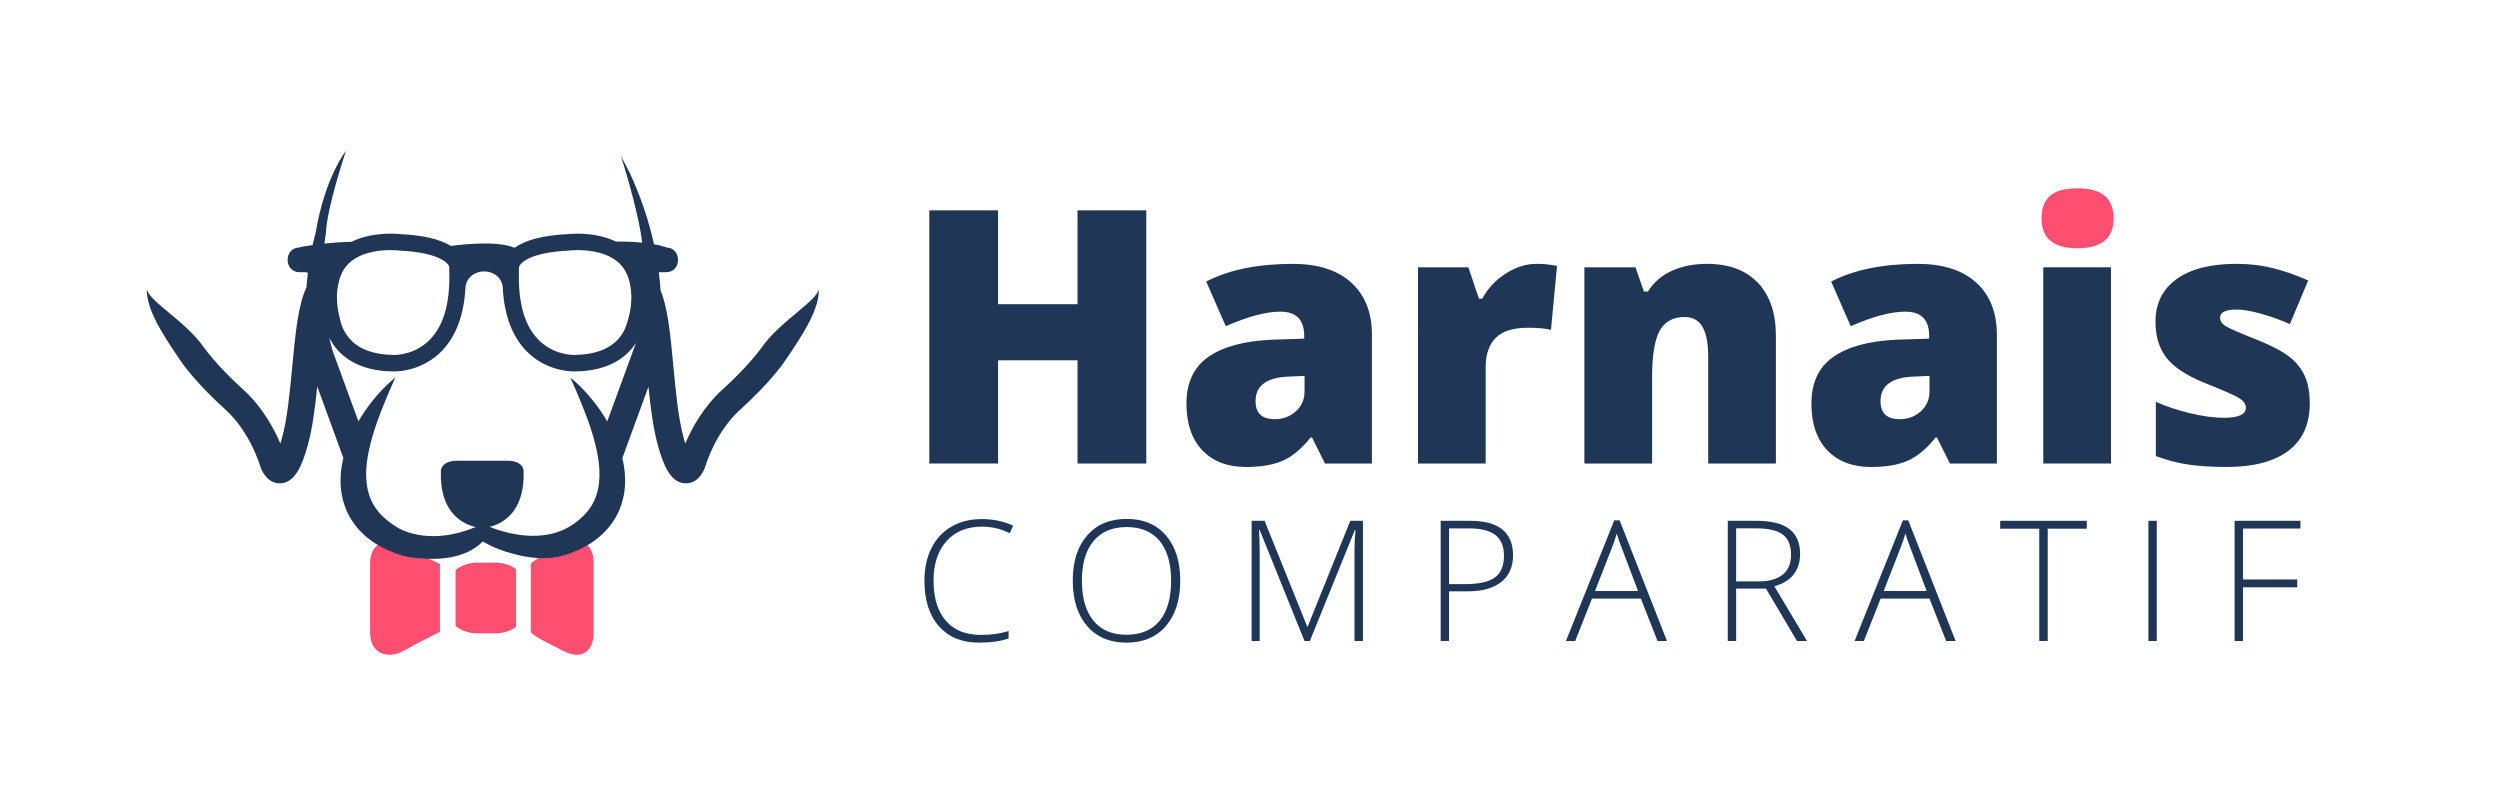 <?xml version="1.0" encoding="utf-8"?>
<!-- Generator: Adobe Illustrator 16.0.0, SVG Export Plug-In . SVG Version: 6.00 Build 0)  -->
<!DOCTYPE svg PUBLIC "-//W3C//DTD SVG 1.1//EN" "http://www.w3.org/Graphics/SVG/1.1/DTD/svg11.dtd">
<svg version="1.1" id="Calque_1" xmlns="http://www.w3.org/2000/svg" xmlns:xlink="http://www.w3.org/1999/xlink" x="0px" y="0px"
	 width="358px" height="115px" viewBox="0 0 358 115" enable-background="new 0 0 358 115" xml:space="preserve">
<g>
	<path fill="#203656" d="M140.643,75.415c-2.159,0-3.858,0.691-5.098,2.072c-1.24,1.381-1.86,3.273-1.86,5.674
		c0,2.457,0.584,4.364,1.753,5.722c1.17,1.358,2.842,2.037,5.017,2.037c1.443,0,2.77-0.185,3.979-0.554v1.06
		c-1.138,0.4-2.559,0.601-4.261,0.601c-2.419,0-4.321-0.781-5.711-2.343c-1.389-1.562-2.084-3.744-2.084-6.546
		c0-1.75,0.332-3.292,0.996-4.626c0.662-1.334,1.616-2.364,2.859-3.09c1.245-0.726,2.69-1.089,4.339-1.089
		c1.68,0,3.183,0.314,4.509,0.942l-0.481,1.083C143.342,75.729,142.023,75.415,140.643,75.415z"/>
	<path fill="#203656" d="M169.009,83.161c0,2.731-0.683,4.892-2.049,6.481c-1.365,1.589-3.249,2.384-5.65,2.384
		c-2.395,0-4.273-0.795-5.639-2.384c-1.366-1.59-2.05-3.758-2.05-6.505c0-2.739,0.689-4.895,2.066-6.469
		c1.378-1.574,3.26-2.361,5.646-2.361c2.401,0,4.28,0.791,5.64,2.372C168.329,78.262,169.009,80.422,169.009,83.161z
		 M154.929,83.161c0,2.465,0.549,4.37,1.647,5.716c1.1,1.347,2.677,2.019,4.733,2.019c2.071,0,3.655-0.667,4.75-2.001
		c1.095-1.334,1.642-3.246,1.642-5.734c0-2.48-0.547-4.381-1.642-5.704c-1.095-1.322-2.671-1.983-4.727-1.983
		c-2.049,0-3.629,0.667-4.738,2.001C155.483,78.809,154.929,80.705,154.929,83.161z"/>
	<path fill="#203656" d="M186.803,91.791l-6.417-15.894h-0.094c0.063,0.973,0.094,1.97,0.094,2.99v12.903h-1.152V74.579h1.859
		l6.099,15.14h0.07l6.1-15.14h1.812v17.212h-1.212V78.747c0-0.911,0.047-1.853,0.141-2.826h-0.094l-6.439,15.87H186.803z"/>
	<path fill="#203656" d="M216.666,79.523c0,1.664-0.565,2.939-1.695,3.826c-1.131,0.887-2.731,1.331-4.804,1.331h-2.662v7.111
		h-1.199V74.579h4.214C214.616,74.579,216.666,76.227,216.666,79.523z M207.505,83.644h2.367c1.938,0,3.339-0.319,4.204-0.96
		c0.861-0.639,1.293-1.677,1.293-3.113c0-1.327-0.407-2.31-1.224-2.949s-2.08-0.959-3.79-0.959h-2.851V83.644z"/>
	<path fill="#203656" d="M234.967,85.716h-6.994l-2.402,6.075h-1.329l6.922-17.283h0.765l6.781,17.283h-1.354L234.967,85.716z
		 M228.408,84.633h6.157l-2.343-6.204c-0.196-0.487-0.432-1.162-0.706-2.025c-0.212,0.753-0.444,1.436-0.694,2.048L228.408,84.633z"
		/>
	<path fill="#203656" d="M248.616,84.292v7.5h-1.199V74.579h4.097c2.134,0,3.711,0.395,4.731,1.183
		c1.021,0.79,1.532,1.976,1.532,3.562c0,1.154-0.306,2.127-0.913,2.92c-0.608,0.792-1.532,1.362-2.772,1.707l4.674,7.841h-1.438
		l-4.438-7.5H248.616z M248.616,83.255h3.285c1.452,0,2.579-0.323,3.38-0.971c0.801-0.647,1.199-1.603,1.199-2.867
		c0-1.311-0.393-2.264-1.177-2.861c-0.785-0.596-2.064-0.895-3.837-0.895h-2.851V83.255z"/>
	<path fill="#203656" d="M276.301,85.716h-6.994l-2.401,6.075h-1.33l6.923-17.283h0.765l6.781,17.283h-1.354L276.301,85.716z
		 M269.743,84.633h6.156l-2.342-6.204c-0.196-0.487-0.433-1.162-0.707-2.025c-0.212,0.753-0.443,1.436-0.694,2.048L269.743,84.633z"
		/>
	<path fill="#203656" d="M293.234,91.791h-1.213V75.709h-5.592v-1.13h12.397v1.13h-5.593V91.791z"/>
	<path fill="#203656" d="M307.65,91.791V74.579h1.2v17.212H307.65z"/>
	<path fill="#203656" d="M321.194,91.791h-1.2V74.579h9.43v1.106h-8.229v7.299h7.77v1.118h-7.77V91.791z"/>
</g>
<path fill="#203656" d="M164.148,66.375h-9.846V51.595h-11.381v14.779h-9.845V30.121h9.845v13.44h11.381v-13.44h9.846V66.375z"/>
<path fill="#203656" d="M189.738,66.375l-1.859-3.72h-0.199c-1.306,1.62-2.637,2.728-3.992,3.323s-3.107,0.893-5.256,0.893
	c-2.646,0-4.729-0.793-6.25-2.38c-1.521-1.587-2.281-3.819-2.281-6.695c0-2.992,1.042-5.22,3.125-6.682
	c2.082-1.464,5.1-2.286,9.051-2.468l4.687-0.149v-0.396c0-2.314-1.141-3.472-3.422-3.472c-2.05,0-4.653,0.694-7.812,2.083
	l-2.802-6.398c3.273-1.686,7.406-2.529,12.398-2.529c3.604,0,6.394,0.893,8.368,2.678c1.977,1.786,2.965,4.282,2.965,7.489v18.424
	H189.738z M182.547,60.026c1.174,0,2.178-0.372,3.013-1.116c0.835-0.744,1.253-1.711,1.253-2.901v-2.182l-2.232,0.099
	c-3.189,0.116-4.785,1.29-4.785,3.521C179.795,59.167,180.713,60.026,182.547,60.026z"/>
<path fill="#203656" d="M220.016,37.783c0.843,0,1.645,0.066,2.405,0.199l0.546,0.099l-0.868,9.15
	c-0.794-0.198-1.894-0.297-3.298-0.297c-2.116,0-3.654,0.483-4.613,1.451c-0.958,0.967-1.438,2.36-1.438,4.178v13.812h-9.695V38.279
	h7.216l1.513,4.488h0.471c0.811-1.488,1.938-2.691,3.385-3.607C217.085,38.242,218.545,37.783,220.016,37.783z"/>
<path fill="#203656" d="M244.614,66.375V51.05c0-1.868-0.269-3.277-0.806-4.228c-0.538-0.95-1.401-1.426-2.592-1.426
	c-1.637,0-2.818,0.653-3.546,1.959c-0.728,1.306-1.091,3.546-1.091,6.72v12.299h-9.695V38.279h7.314l1.215,3.472h0.57
	c0.827-1.323,1.972-2.314,3.436-2.976c1.462-0.661,3.145-0.992,5.045-0.992c3.108,0,5.525,0.901,7.254,2.703
	c1.727,1.802,2.591,4.339,2.591,7.613v18.275H244.614z"/>
<path fill="#203656" d="M279.23,66.375l-1.859-3.72h-0.198c-1.306,1.62-2.637,2.728-3.993,3.323
	c-1.355,0.595-3.107,0.893-5.256,0.893c-2.646,0-4.729-0.793-6.25-2.38c-1.52-1.587-2.281-3.819-2.281-6.695
	c0-2.992,1.042-5.22,3.125-6.682c2.083-1.464,5.1-2.286,9.051-2.468l4.688-0.149v-0.396c0-2.314-1.142-3.472-3.423-3.472
	c-2.05,0-4.653,0.694-7.812,2.083l-2.801-6.398c3.272-1.686,7.405-2.529,12.398-2.529c3.604,0,6.393,0.893,8.368,2.678
	c1.976,1.786,2.964,4.282,2.964,7.489v18.424H279.23z M272.039,60.026c1.174,0,2.178-0.372,3.014-1.116
	c0.834-0.744,1.252-1.711,1.252-2.901v-2.182l-2.231,0.099c-3.19,0.116-4.786,1.29-4.786,3.521
	C269.287,59.167,270.205,60.026,272.039,60.026z"/>
<path fill="#FE4F70" d="M292.349,31.287c0-1.455,0.405-2.538,1.215-3.249s2.116-1.066,3.918-1.066s3.116,0.363,3.942,1.091
	s1.24,1.802,1.24,3.224c0,2.843-1.728,4.265-5.183,4.265C294.06,35.552,292.349,34.13,292.349,31.287z"/>
<rect x="292.596" y="38.279" fill="#203656" width="9.696" height="28.095"/>
<path fill="#203656" d="M330.759,57.745c0,3.009-1.024,5.282-3.075,6.819c-2.049,1.537-4.992,2.306-8.827,2.306
	c-2.083,0-3.894-0.112-5.431-0.334c-1.537-0.224-3.107-0.633-4.711-1.228v-7.761c1.504,0.661,3.152,1.207,4.947,1.636
	c1.793,0.43,3.393,0.645,4.797,0.645c2.1,0,3.15-0.479,3.15-1.438c0-0.496-0.294-0.938-0.881-1.326s-2.293-1.145-5.121-2.27
	c-2.578-1.058-4.381-2.26-5.405-3.608c-1.024-1.347-1.537-3.054-1.537-5.121c0-2.612,1.009-4.645,3.024-6.1
	c2.018-1.455,4.869-2.182,8.556-2.182c1.852,0,3.591,0.203,5.22,0.607c1.628,0.406,3.318,0.997,5.07,1.773l-2.628,6.249
	c-1.289-0.579-2.653-1.07-4.091-1.476c-1.439-0.404-2.612-0.607-3.521-0.607c-1.588,0-2.381,0.388-2.381,1.165
	c0,0.479,0.277,0.889,0.83,1.228c0.555,0.339,2.154,1.029,4.799,2.071c1.967,0.81,3.434,1.604,4.402,2.38
	c0.966,0.777,1.677,1.69,2.132,2.74C330.531,54.964,330.759,56.241,330.759,57.745z"/>
<g>
	<g>
		<path fill="#FE4F70" d="M80.596,78.094C79.297,78.811,77,79.765,76,80.709v3.005v3.838v3.004c1,0.945,3.297,1.9,4.596,2.618
			c2.5,1.381,4.404,0.25,4.404-2.515c0-0.892,0-1.968,0-3.108c0-1.254,0-2.584,0-3.838c0-1.14,0-2.215,0-3.108
			C85,77.841,83.096,76.711,80.596,78.094z"/>
	</g>
	<g>
		<path fill="#FE4F70" d="M53,80.606c0,0.893,0,1.968,0,3.108c0,1.254,0,2.584,0,3.838c0,1.14,0,2.216,0,3.108
			c0,2.765,2.34,3.896,4.842,2.515C59.172,92.438,61,91.454,63,90.486v-2.934v-3.838v-2.934c-2-0.969-3.828-1.953-5.158-2.687
			C55.34,76.711,53,77.841,53,80.606z"/>
	</g>
</g>
<g>
	<path fill="#FE4F70" d="M70.994,80.573h-2.703c-1.148,0-2.202,0.387-3.051,1.032v2.109v3.838v2.11
		c0.85,0.644,1.903,1.031,3.051,1.031h2.703c1.08,0,2.075-0.345,2.895-0.921v-2.22v-3.838v-2.221
		C73.069,80.918,72.074,80.573,70.994,80.573z"/>
</g>
<path fill="#203656" d="M74.974,67.352L74.974,67.352c-0.01-0.07-0.026-0.137-0.046-0.203c-0.209-0.707-0.988-1.17-2.206-1.17
	c-2.016,0-5.315,0-7.333,0c-1.215,0-1.995,0.463-2.205,1.17c-0.02,0.065-0.035,0.132-0.044,0.203h-0.001c0,0.002,0,0.004,0,0.007
	c-0.012,0.091-0.015,0.188-0.008,0.288c-0.053,2.376,0.466,4.043,1.216,5.213c0.374,0.586,0.807,1.044,1.255,1.408
	c0.914,0.741,1.893,1.076,2.577,1.225h1.756c0.685-0.149,1.663-0.484,2.575-1.225c0.449-0.364,0.883-0.822,1.258-1.408
	c0.748-1.169,1.267-2.838,1.215-5.213c0.006-0.099,0.004-0.196-0.009-0.287C74.974,67.355,74.974,67.354,74.974,67.352z"/>
<path fill="#203656" d="M117.256,41.28L117.256,41.28C117.26,41.331,117.256,41.229,117.256,41.28
	c0.013,1.674-5.557,4.685-8.169,8.463c-0.02,0.025-1.842,2.624-5.628,6.037c-2.773,2.504-4.453,5.677-5.328,7.731
	c-0.065-0.214-0.137-0.45-0.209-0.708c-0.777-2.778-1.141-6.606-1.488-10.31c-0.227-2.396-0.438-4.648-0.752-6.617
	c-0.265-1.66-0.604-3.116-1.086-4.286c-0.055-0.861-0.145-1.717-0.252-2.57l0.086-0.04c0.318,0,0.635,0,0.957,0
	c2.279,0,2.279-3.538,0-3.538v-0.046c-0.529-0.173-1.117-0.31-1.735-0.42c-0.774-3.536-1.962-6.942-3.455-10.187l-1.302-2.49
	c1.049,3.185,2.693,9.159,3.068,12.446c-1.256-0.124-2.564-0.164-3.765-0.16c-1.956-0.929-4.098-1.125-5.466-1.125
	c-0.84,0-1.412,0.067-1.396,0.067c-3.477,0.159-6.008,0.809-7.586,1.916c-0.056,0-0.112,0-0.168,0
	c-2.336-0.945-6.847-0.512-9.013-0.226c-1.59-0.972-4.002-1.538-7.173-1.683c-0.062-0.008-3.847-0.493-7.063,1.092
	c-1.445,0.034-2.758,0.134-3.869,0.251c0.063-0.553,0.221-1.656,0.221-1.656c0.152-3.546,2.854-11.609,2.854-11.609
	s-2.979,3.683-4.317,11.609c0,0-0.319,1.239-0.455,1.867c-1.171,0.168-1.868,0.315-1.868,0.315l-0.004,0.038
	c-2.278,0.004-2.277,3.538,0.004,3.538c0.317,0,0.635,0,0.953,0c0.082,0.038,0.158,0.078,0.236,0.116
	c-0.082,0.681-0.154,1.367-0.206,2.053c-0.581,1.231-0.977,2.838-1.275,4.705c-0.315,1.972-0.528,4.234-0.758,6.64
	c-0.348,3.704-0.709,7.532-1.489,10.31c-0.07,0.258-0.141,0.494-0.209,0.708c-0.873-2.054-2.552-5.228-5.328-7.731
	c-3.783-3.413-5.609-6.011-5.625-6.035c-2.614-3.78-8.182-6.789-8.17-8.465c0-0.051-0.004,0.05,0,0l0,0
	c-0.002,0.042-0.006,0.082-0.006,0.124c-0.021,2.716,1.75,5.793,5.02,10.522c0.083,0.119,2.064,2.962,6.213,6.702
	c3.55,3.202,4.967,7.986,4.99,8.066c0.375,1.221,1.311,2.518,2.815,2.518c0.01,0,0.021,0,0.03,0
	c2.167-0.027,3.186-2.599,3.965-5.376c0.686-2.445,1.066-5.445,1.373-8.5L49.17,65.58c-0.002,0.007-0.003,0.015-0.005,0.023
	c-0.09,0.379-0.173,0.76-0.233,1.149c-0.215,1.326-0.235,2.729,0.019,4.142c0.268,1.403,0.823,2.809,1.678,3.99
	c0.833,1.201,1.923,2.162,3.072,2.912c1.024,0.651,2.101,1.142,3.191,1.519c0.073,0.027,0.147,0.052,0.222,0.078
	c0.071,0.023,0.141,0.051,0.21,0.073l0.195,0.062h-0.002c0.028,0.005,0.045,0.007,0.068,0.011c0.754,0.214,1.517,0.331,2.274,0.374
	c2.636,0.289,6.725,0.214,9.279-2.38c0.002,0,0.004-0.002,0.004-0.002c0.002,0.002,1.58,1.056,4.189,1.729
	c2.137,0.618,4.814,1.001,7.369,0.277c0.023-0.002,0.039-0.004,0.064-0.01l0.194-0.062c0.061-0.019,0.12-0.043,0.181-0.063
	c0.087-0.029,0.176-0.06,0.264-0.091c1.086-0.376,2.158-0.867,3.18-1.515c1.146-0.75,2.237-1.711,3.071-2.912
	c0.856-1.18,1.409-2.586,1.677-3.99c0.254-1.411,0.232-2.816,0.021-4.142c-0.064-0.39-0.145-0.772-0.234-1.149l3.739-10.22
	c0.308,3.038,0.687,6.021,1.368,8.455c0.779,2.777,1.798,5.349,3.965,5.376c0.01,0,0.021,0,0.031,0c1.508,0,2.441-1.296,2.826-2.554
	c0.014-0.047,1.402-4.804,4.982-8.03c4.146-3.74,6.129-6.583,6.209-6.702c3.273-4.73,5.043-7.807,5.021-10.523
	C117.262,41.362,117.257,41.322,117.256,41.28z M74.307,38.98c0.006-0.222,0.002-0.435,0.012-0.664
	c0.012-0.134,0.094-0.319,0.277-0.528c0.621-0.712,2.447-1.703,6.949-1.913c0.004,0,0.475-0.059,1.188-0.059
	c1.63,0,4.615,0.293,6.289,2.239c0.236,0.279,0.436,0.591,0.607,0.924c0.066,0.13,0.128,0.263,0.187,0.398
	c0,0,1.213,2.441,0.171,6.236c-0.138,0.506-0.314,1.034-0.542,1.585c-0.002,0.004-0.005,0.009-0.009,0.012
	c-0.24,0.491-0.561,0.989-0.997,1.446c-1.339,1.411-3.415,2.139-6.208,2.169l-0.066,0.001c-0.499,0-3.09-0.11-5.146-2.266
	C75.101,46.549,74.199,43.342,74.307,38.98z M48.845,39.378l0.107-0.268c0.057-0.136,0,0,0.065-0.13
	c0.055-0.104,0.108-0.21,0.17-0.31c0.132-0.217,0.276-0.423,0.439-0.614c1.672-1.945,4.656-2.239,6.286-2.239
	c0.716,0,1.184,0.059,1.282,0.065c4.104,0.189,5.961,1.054,6.705,1.717c0.291,0.261,0.418,0.492,0.431,0.636l-0.009,0.081
	l0.004,0.083c0.01,0.2,0.008,0.387,0.012,0.581c0.121,4.326-0.781,7.558-2.709,9.583c-2.055,2.155-4.648,2.266-5.146,2.266
	l-0.106-0.003c-2.754-0.029-4.829-0.757-6.168-2.168c-0.987-1.036-1.396-2.262-1.572-3.17
	C47.656,41.765,48.845,39.378,48.845,39.378z M86.958,60.342c-0.14-0.241-0.281-0.481-0.431-0.716
	c-0.664-1.058-1.408-2.049-2.215-2.981c-0.805-0.93-1.675-1.806-2.639-2.57c0.999,2.235,1.932,4.414,2.69,6.602
	c0.438,1.269,0.815,2.543,1.081,3.8c0.192,0.905,0.33,1.801,0.383,2.677c0.041,0.686,0.023,1.351-0.049,1.993
	c-0.15,1.318-0.549,2.527-1.258,3.558c-0.127,0.191-0.268,0.376-0.418,0.557c-0.537,0.653-1.203,1.239-1.955,1.765
	c-4.42,3.105-10.195,1.182-12.244,0.331l-0.762-0.343c-6.512,3.112-10.838,1.285-12.045,0.63c-1.148-0.676-2.16-1.462-2.918-2.382
	c-0.15-0.181-0.29-0.366-0.419-0.557c-0.717-1.039-1.115-2.259-1.26-3.592c-0.071-0.63-0.089-1.283-0.046-1.958
	c0.053-0.882,0.192-1.783,0.386-2.691c0.268-1.252,0.642-2.521,1.077-3.786c0.762-2.188,1.692-4.367,2.691-6.602
	c-0.965,0.764-1.834,1.64-2.641,2.57c-0.805,0.932-1.549,1.924-2.213,2.981c-0.146,0.232-0.288,0.468-0.428,0.708l-2.488-6.8
	l0.033-0.013c-0.046-0.082-0.094-0.185-0.144-0.292l-1.06-2.892c-0.048-0.159-0.098-0.32-0.144-0.481
	c-0.141-0.5-0.26-1.01-0.378-1.519c0.325,0.647,0.742,1.302,1.32,1.918c1.799,1.909,4.449,2.896,7.838,2.93l0.177,0.004
	c0.667,0,4.134-0.145,6.853-2.997c1.996-2.096,3.1-5.117,3.324-8.977c0.002-0.025,0.002-0.05,0.006-0.074
	c0.005-0.105,0.012-0.209,0.017-0.316h0.034c0.57-2.613,4.662-2.613,5.234,0h0.014c0,0.037,0.004,0.072,0.006,0.106
	c0.03,0.168,0.049,0.343,0.049,0.53c0,0.078,0,0.159,0,0.238c0.286,3.629,1.379,6.483,3.291,8.49
	c2.719,2.854,6.187,2.999,6.854,2.999l0.132-0.002c3.433-0.035,6.085-1.022,7.882-2.931c0.357-0.379,0.65-0.773,0.902-1.171
	L86.958,60.342z"/>
</svg>

